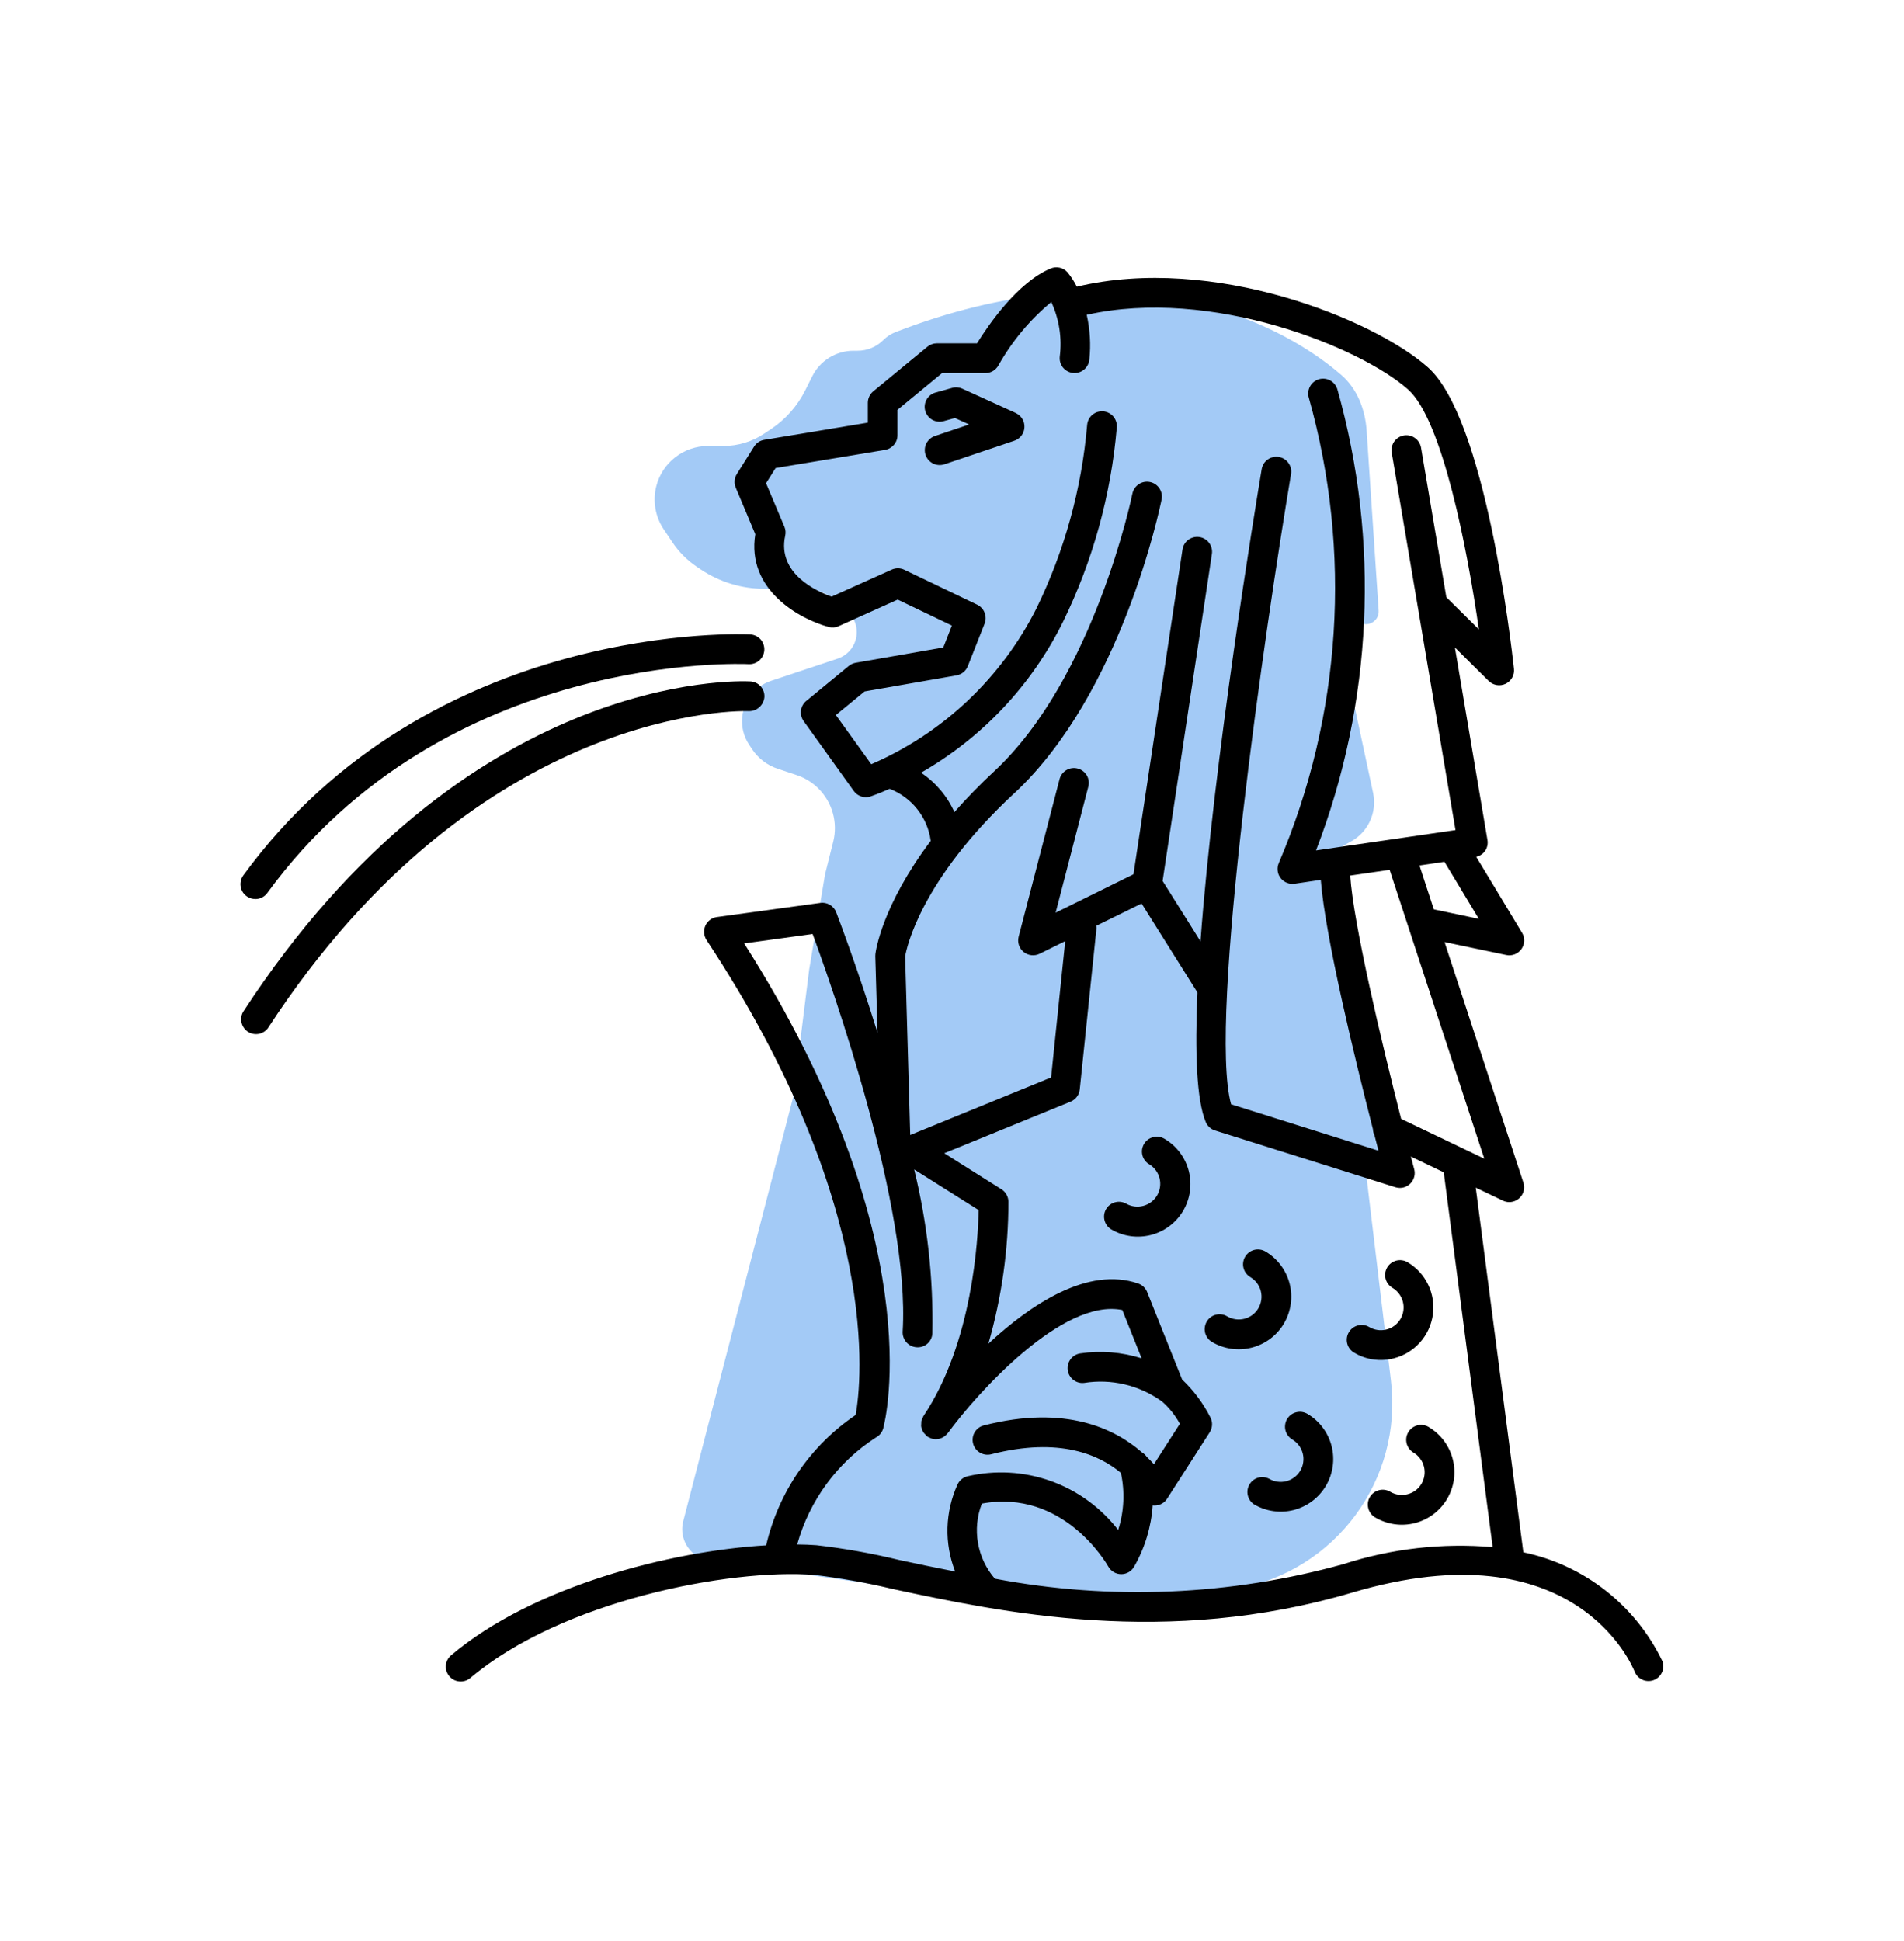 <?xml version="1.0" encoding="UTF-8"?>
<svg xmlns="http://www.w3.org/2000/svg" width="52" height="53" viewBox="0 0 52 53" fill="none">
  <path d="M26.733 43.667L19.38 42.617C18.951 42.556 18.632 42.188 18.632 41.754C18.632 41.681 18.642 41.607 18.66 41.536L21.666 29.943L22.099 26.477L22.532 23.877L22.756 22.982C22.886 22.462 22.733 21.911 22.354 21.532C22.186 21.364 21.982 21.238 21.757 21.163L21.236 20.989C20.953 20.895 20.709 20.708 20.543 20.46L20.46 20.335C20.153 19.875 20.214 19.262 20.605 18.87C20.733 18.743 20.888 18.647 21.059 18.59L22.877 17.984C23.189 17.88 23.399 17.588 23.399 17.259C23.399 17.057 23.319 16.863 23.175 16.72L22.966 16.51C22.688 16.232 22.312 16.077 21.919 16.077H20.873C20.26 16.077 19.66 15.895 19.149 15.555L19.037 15.48C18.77 15.302 18.541 15.072 18.363 14.805L18.124 14.448C17.896 14.105 17.823 13.682 17.922 13.283C18.085 12.633 18.669 12.177 19.34 12.177H19.76C20.155 12.177 20.541 12.06 20.869 11.841L21.058 11.715C21.456 11.45 21.778 11.085 21.992 10.657L22.099 10.443L22.184 10.273C22.398 9.846 22.834 9.577 23.311 9.577H23.423C23.685 9.577 23.936 9.472 24.122 9.287C24.217 9.192 24.332 9.116 24.457 9.068C30.482 6.732 34.734 8.591 36.634 10.24C37.075 10.623 37.287 11.191 37.325 11.774L37.652 16.672C37.671 16.96 37.352 17.145 37.112 16.985C36.852 16.812 36.513 17.042 36.578 17.348L37.501 21.652C37.617 22.196 37.351 22.751 36.853 23C36.336 23.258 36.071 23.844 36.218 24.403L38.014 31.228C38.074 31.455 37.903 31.677 37.669 31.677C37.454 31.677 37.288 31.864 37.314 32.077L37.988 37.7C38.313 40.402 36.477 42.89 33.799 43.377L28.739 43.738C28.07 43.786 27.397 43.762 26.733 43.667Z" fill="#A3CAF6"></path>
  <path d="M27.742 11.277L26.282 10.613C26.195 10.573 26.096 10.565 26.005 10.591L25.556 10.716C25.504 10.73 25.455 10.754 25.413 10.786C25.37 10.819 25.334 10.86 25.308 10.906C25.281 10.953 25.264 11.005 25.257 11.058C25.25 11.111 25.254 11.165 25.269 11.217C25.283 11.269 25.308 11.317 25.341 11.359C25.374 11.402 25.415 11.437 25.462 11.463C25.509 11.489 25.561 11.506 25.614 11.512C25.667 11.518 25.721 11.514 25.773 11.499L26.08 11.414L26.468 11.59L25.534 11.905C25.483 11.922 25.437 11.949 25.396 11.984C25.356 12.02 25.323 12.062 25.299 12.11C25.275 12.158 25.261 12.21 25.258 12.263C25.254 12.317 25.261 12.37 25.278 12.421C25.295 12.472 25.322 12.518 25.357 12.559C25.392 12.599 25.435 12.632 25.483 12.656C25.531 12.68 25.583 12.694 25.636 12.697C25.689 12.701 25.743 12.694 25.794 12.677L27.703 12.034C27.78 12.008 27.848 11.959 27.897 11.894C27.946 11.829 27.975 11.751 27.979 11.669C27.983 11.588 27.963 11.507 27.921 11.438C27.878 11.368 27.816 11.313 27.742 11.279V11.277Z" fill="black"></path>
  <path d="M45.402 45.359C45.04 44.605 44.508 43.945 43.85 43.429C43.191 42.913 42.423 42.556 41.604 42.385L40.304 32.428L41.044 32.782C41.099 32.809 41.159 32.823 41.219 32.823C41.284 32.823 41.347 32.807 41.404 32.778C41.461 32.749 41.511 32.707 41.548 32.655C41.586 32.603 41.611 32.543 41.621 32.479C41.631 32.416 41.625 32.351 41.605 32.29L39.452 25.722L41.135 26.076C41.213 26.093 41.294 26.086 41.368 26.057C41.442 26.028 41.506 25.978 41.552 25.913C41.598 25.849 41.624 25.772 41.627 25.692C41.63 25.613 41.609 25.534 41.567 25.466L40.317 23.395C40.411 23.374 40.494 23.321 40.552 23.244C40.584 23.201 40.606 23.151 40.619 23.098C40.631 23.046 40.633 22.991 40.624 22.938L39.735 17.68L40.657 18.592C40.716 18.652 40.793 18.691 40.876 18.705C40.959 18.719 41.044 18.707 41.12 18.671C41.196 18.634 41.258 18.575 41.299 18.501C41.34 18.428 41.357 18.343 41.347 18.259C41.272 17.564 40.565 11.422 38.997 10.03C37.526 8.722 33.137 6.937 29.409 7.828C29.339 7.688 29.254 7.557 29.156 7.436C29.1 7.372 29.025 7.328 28.942 7.309C28.86 7.29 28.773 7.298 28.695 7.33C27.79 7.708 26.989 8.88 26.684 9.374H25.587C25.493 9.374 25.402 9.407 25.329 9.467L23.849 10.685C23.803 10.723 23.765 10.771 23.74 10.826C23.714 10.88 23.701 10.939 23.701 10.999V11.54L20.872 12.01C20.815 12.019 20.761 12.04 20.713 12.072C20.666 12.104 20.625 12.146 20.595 12.194L20.125 12.941C20.09 12.997 20.069 13.059 20.064 13.124C20.058 13.19 20.069 13.255 20.094 13.315L20.628 14.586C20.384 16.092 21.817 16.899 22.631 17.119C22.722 17.143 22.818 17.136 22.904 17.098L24.517 16.372L25.997 17.081L25.762 17.679L23.37 18.097C23.301 18.109 23.237 18.139 23.182 18.183L22.02 19.138C21.94 19.203 21.889 19.297 21.875 19.399C21.862 19.501 21.888 19.605 21.948 19.689L23.318 21.598C23.368 21.668 23.439 21.72 23.521 21.747C23.603 21.774 23.691 21.774 23.773 21.748C23.805 21.737 24.001 21.67 24.296 21.538C24.593 21.653 24.855 21.845 25.052 22.095C25.25 22.345 25.377 22.644 25.419 22.96C24.083 24.734 23.916 25.977 23.908 26.048C23.906 26.068 23.905 26.088 23.905 26.108L23.966 28.199C23.403 26.384 22.886 25.037 22.837 24.909C22.804 24.823 22.743 24.752 22.664 24.705C22.585 24.659 22.493 24.64 22.403 24.653L19.58 25.04C19.512 25.049 19.447 25.076 19.392 25.117C19.337 25.158 19.293 25.212 19.265 25.275C19.236 25.337 19.224 25.406 19.23 25.475C19.235 25.543 19.258 25.609 19.296 25.667C24.083 32.919 23.529 37.743 23.369 38.636C22.134 39.471 21.261 40.742 20.925 42.195C18.31 42.349 14.553 43.312 12.324 45.194C12.283 45.228 12.248 45.27 12.223 45.317C12.198 45.365 12.182 45.417 12.178 45.47C12.173 45.524 12.178 45.578 12.194 45.629C12.211 45.681 12.237 45.728 12.271 45.769C12.306 45.81 12.349 45.844 12.396 45.869C12.444 45.893 12.496 45.908 12.55 45.912C12.604 45.917 12.658 45.91 12.709 45.893C12.76 45.877 12.807 45.85 12.848 45.815C15.343 43.709 19.909 42.827 22.238 43.002C22.963 43.089 23.682 43.218 24.391 43.389C27.363 44.025 31.854 44.987 36.936 43.483C43.01 41.685 44.58 45.483 44.646 45.65C44.686 45.748 44.764 45.826 44.861 45.868C44.958 45.91 45.068 45.912 45.167 45.874C45.266 45.836 45.346 45.761 45.39 45.664C45.435 45.568 45.439 45.458 45.404 45.358L45.402 45.359ZM38.266 30.55C37.718 28.4 36.956 25.185 36.876 23.907L37.952 23.75L40.537 31.637L38.266 30.55ZM39.159 24.83L38.767 23.631L39.449 23.531L40.388 25.089L39.159 24.83ZM27.7 21.661C30.625 18.947 31.681 13.856 31.724 13.64C31.746 13.534 31.724 13.425 31.665 13.335C31.605 13.245 31.513 13.182 31.407 13.161C31.302 13.139 31.192 13.16 31.102 13.22C31.012 13.279 30.949 13.372 30.927 13.478C30.918 13.528 29.884 18.525 27.149 21.063C26.77 21.415 26.408 21.786 26.065 22.174C25.869 21.736 25.553 21.364 25.154 21.098C26.829 20.14 28.181 18.703 29.035 16.972C29.847 15.31 30.344 13.512 30.501 11.669C30.51 11.562 30.475 11.455 30.406 11.373C30.336 11.291 30.236 11.24 30.129 11.231C30.021 11.223 29.915 11.257 29.833 11.327C29.751 11.396 29.7 11.496 29.691 11.604C29.542 13.345 29.072 15.045 28.305 16.615C27.346 18.517 25.75 20.022 23.795 20.867L22.828 19.524L23.614 18.879L26.124 18.441C26.192 18.429 26.257 18.399 26.311 18.355C26.365 18.311 26.407 18.254 26.432 18.189L26.891 17.027C26.928 16.931 26.928 16.825 26.89 16.729C26.853 16.633 26.78 16.556 26.688 16.511L24.697 15.557C24.643 15.531 24.585 15.518 24.526 15.517C24.467 15.517 24.409 15.529 24.355 15.553L22.712 16.291C22.32 16.153 21.216 15.665 21.445 14.626C21.463 14.544 21.455 14.459 21.423 14.382L20.922 13.194L21.183 12.78L24.171 12.284C24.266 12.268 24.352 12.219 24.414 12.146C24.477 12.073 24.511 11.98 24.511 11.883V11.19L25.73 10.187H26.912C26.984 10.187 27.055 10.168 27.117 10.132C27.179 10.095 27.23 10.043 27.266 9.981C27.637 9.319 28.128 8.731 28.712 8.246C28.928 8.712 29.008 9.23 28.943 9.739C28.932 9.846 28.964 9.954 29.032 10.037C29.1 10.12 29.199 10.173 29.306 10.184C29.413 10.195 29.52 10.163 29.604 10.094C29.687 10.026 29.74 9.928 29.751 9.82C29.795 9.411 29.77 8.998 29.679 8.596C33.073 7.831 37.149 9.474 38.457 10.636C39.392 11.468 40.073 14.98 40.389 17.185L39.501 16.307L38.81 12.223C38.792 12.117 38.733 12.022 38.645 11.96C38.557 11.897 38.448 11.872 38.342 11.89C38.236 11.908 38.141 11.967 38.078 12.055C38.016 12.143 37.991 12.252 38.009 12.358L39.751 22.665L39.598 22.687L35.942 23.221C37.49 19.198 37.694 14.783 36.526 10.634C36.496 10.531 36.427 10.443 36.333 10.39C36.239 10.338 36.127 10.325 36.024 10.354C35.92 10.384 35.832 10.453 35.78 10.547C35.727 10.642 35.715 10.753 35.744 10.856C36.93 15.063 36.641 19.549 34.924 23.568C34.897 23.629 34.887 23.697 34.893 23.764C34.898 23.831 34.921 23.895 34.958 23.951C34.995 24.007 35.045 24.053 35.105 24.085C35.164 24.117 35.23 24.134 35.297 24.134C35.317 24.134 35.336 24.133 35.356 24.13L36.072 24.024C36.19 25.571 37.009 28.933 37.496 30.831C37.497 30.89 37.513 30.949 37.54 31.003C37.581 31.153 37.615 31.293 37.648 31.42L33.622 30.152C32.987 27.859 34.573 17.034 35.259 12.945C35.268 12.892 35.267 12.838 35.255 12.786C35.242 12.734 35.22 12.685 35.189 12.642C35.158 12.598 35.119 12.561 35.074 12.533C35.029 12.505 34.978 12.486 34.926 12.477C34.873 12.468 34.819 12.47 34.767 12.482C34.715 12.494 34.666 12.516 34.623 12.547C34.579 12.578 34.542 12.617 34.514 12.662C34.486 12.707 34.467 12.758 34.458 12.81C34.278 13.887 33.152 20.728 32.787 25.703L31.752 24.054L33.098 15.127C33.114 15.02 33.087 14.911 33.023 14.825C32.96 14.738 32.864 14.68 32.757 14.664C32.651 14.648 32.542 14.675 32.455 14.738C32.369 14.802 32.311 14.898 32.295 15.005L30.956 23.872L28.83 24.921L29.727 21.464C29.75 21.361 29.732 21.254 29.677 21.164C29.622 21.075 29.534 21.01 29.432 20.984C29.331 20.957 29.223 20.971 29.131 21.023C29.04 21.075 28.971 21.16 28.941 21.261L27.82 25.576C27.801 25.651 27.803 25.73 27.827 25.804C27.852 25.878 27.896 25.944 27.957 25.993C28.017 26.042 28.09 26.073 28.168 26.081C28.245 26.09 28.323 26.076 28.393 26.042L29.092 25.697L28.706 29.42L24.859 30.991L24.72 26.116C24.758 25.885 25.144 24.032 27.701 21.659L27.7 21.661ZM22.3 42.192C22.134 42.179 21.956 42.173 21.772 42.171C22.107 40.966 22.873 39.925 23.925 39.248C23.973 39.222 24.016 39.186 24.05 39.143C24.084 39.099 24.109 39.05 24.123 38.997C24.18 38.784 25.435 33.801 20.324 25.759L22.193 25.502C22.715 26.916 24.861 32.97 24.653 36.355C24.65 36.409 24.657 36.462 24.675 36.513C24.692 36.563 24.719 36.61 24.755 36.65C24.79 36.69 24.833 36.722 24.881 36.746C24.929 36.769 24.981 36.783 25.034 36.786C25.087 36.79 25.141 36.783 25.192 36.767C25.243 36.749 25.29 36.722 25.33 36.687C25.37 36.651 25.402 36.608 25.425 36.56C25.449 36.511 25.462 36.459 25.464 36.406C25.493 34.899 25.326 33.395 24.967 31.931L26.728 33.041C26.713 33.835 26.562 36.663 25.221 38.665C25.209 38.687 25.199 38.71 25.192 38.734C25.18 38.757 25.17 38.781 25.162 38.806C25.159 38.832 25.158 38.859 25.159 38.885C25.151 38.937 25.16 38.99 25.186 39.036C25.194 39.06 25.203 39.083 25.215 39.105C25.232 39.128 25.251 39.149 25.272 39.168C25.286 39.186 25.301 39.203 25.318 39.218C25.32 39.218 25.324 39.221 25.326 39.222C25.329 39.224 25.329 39.227 25.332 39.228C25.354 39.241 25.377 39.252 25.401 39.261C25.413 39.266 25.425 39.274 25.438 39.278C25.535 39.309 25.64 39.301 25.732 39.256L25.741 39.253C25.794 39.225 25.841 39.186 25.877 39.138C25.88 39.135 25.884 39.134 25.886 39.131C26.674 38.054 29.019 35.436 30.651 35.769L31.179 37.089C30.636 36.917 30.061 36.871 29.498 36.955C29.393 36.972 29.299 37.03 29.236 37.116C29.173 37.202 29.146 37.309 29.161 37.414C29.176 37.52 29.233 37.615 29.317 37.679C29.402 37.744 29.509 37.773 29.614 37.759C30.343 37.643 31.089 37.815 31.693 38.238C31.701 38.245 31.711 38.247 31.72 38.253C31.728 38.258 31.729 38.263 31.735 38.267C31.933 38.44 32.098 38.646 32.223 38.877L31.515 39.98C31.457 39.915 31.39 39.846 31.318 39.777C31.284 39.728 31.24 39.687 31.188 39.657C30.457 39.016 29.108 38.347 26.868 38.921C26.764 38.947 26.674 39.015 26.619 39.108C26.564 39.201 26.549 39.311 26.576 39.416C26.603 39.52 26.67 39.61 26.763 39.664C26.856 39.719 26.967 39.735 27.071 39.708C28.944 39.228 30.033 39.73 30.613 40.217C30.725 40.734 30.7 41.271 30.538 41.775C30.064 41.162 29.425 40.698 28.695 40.438C27.966 40.178 27.177 40.134 26.423 40.31C26.365 40.324 26.31 40.351 26.263 40.389C26.217 40.426 26.179 40.474 26.153 40.528C25.983 40.9 25.889 41.303 25.877 41.712C25.866 42.122 25.937 42.529 26.086 42.91C25.543 42.805 25.03 42.696 24.561 42.596C23.817 42.414 23.061 42.28 22.3 42.192ZM36.705 42.704C33.599 43.568 30.337 43.705 27.17 43.105C26.931 42.827 26.771 42.49 26.709 42.129C26.646 41.768 26.683 41.397 26.816 41.055C29.041 40.649 30.217 42.686 30.269 42.774C30.304 42.837 30.355 42.889 30.417 42.926C30.479 42.962 30.55 42.982 30.622 42.982C30.693 42.982 30.764 42.963 30.826 42.927C30.888 42.891 30.939 42.839 30.975 42.776C31.268 42.264 31.441 41.692 31.481 41.103C31.49 41.103 31.498 41.108 31.507 41.108H31.533C31.601 41.108 31.668 41.091 31.728 41.059C31.788 41.026 31.838 40.979 31.875 40.921L33.038 39.109C33.076 39.049 33.098 38.98 33.102 38.908C33.105 38.837 33.09 38.766 33.057 38.703C32.861 38.316 32.6 37.965 32.285 37.667L31.33 35.279C31.308 35.225 31.275 35.176 31.233 35.136C31.191 35.096 31.141 35.065 31.086 35.046C29.718 34.572 28.161 35.607 26.994 36.688C27.357 35.426 27.541 34.12 27.541 32.807C27.539 32.74 27.521 32.675 27.488 32.617C27.455 32.558 27.408 32.509 27.351 32.473L25.788 31.489L29.239 30.08C29.307 30.052 29.366 30.006 29.41 29.948C29.454 29.889 29.482 29.819 29.489 29.746L29.946 25.346C29.946 25.324 29.944 25.302 29.939 25.279L31.178 24.67L32.703 27.099C32.631 28.738 32.68 30.038 32.93 30.637C32.953 30.691 32.988 30.74 33.031 30.78C33.075 30.82 33.127 30.85 33.183 30.867L38.109 32.417C38.148 32.429 38.189 32.436 38.231 32.436C38.293 32.436 38.355 32.421 38.41 32.394C38.467 32.366 38.515 32.326 38.553 32.276C38.591 32.227 38.617 32.169 38.629 32.108C38.642 32.047 38.639 31.984 38.623 31.924C38.595 31.819 38.564 31.703 38.531 31.579L39.43 32.01L40.766 42.244C39.395 42.126 38.013 42.282 36.703 42.704L36.705 42.704Z" fill="black"></path>
  <path d="M38.067 37.089C38.342 37.018 38.59 36.868 38.779 36.657C38.969 36.446 39.091 36.183 39.132 35.902C39.172 35.621 39.128 35.335 39.005 35.079C38.883 34.823 38.687 34.609 38.443 34.465C38.397 34.437 38.346 34.419 38.293 34.412C38.24 34.404 38.187 34.407 38.135 34.42C38.083 34.434 38.035 34.457 37.992 34.489C37.949 34.521 37.913 34.561 37.886 34.607C37.859 34.653 37.841 34.704 37.833 34.757C37.826 34.809 37.828 34.863 37.842 34.915C37.855 34.967 37.878 35.015 37.91 35.058C37.942 35.101 37.982 35.136 38.028 35.164C38.17 35.248 38.273 35.385 38.314 35.545C38.355 35.704 38.331 35.874 38.247 36.016C38.163 36.158 38.026 36.261 37.866 36.301C37.706 36.343 37.536 36.318 37.395 36.234C37.302 36.179 37.191 36.163 37.087 36.19C36.982 36.217 36.893 36.284 36.838 36.377C36.783 36.469 36.767 36.58 36.794 36.685C36.821 36.789 36.888 36.879 36.981 36.933C37.142 37.03 37.322 37.094 37.508 37.12C37.695 37.147 37.885 37.136 38.067 37.089L38.067 37.089ZM31.808 31.097C31.762 31.069 31.711 31.05 31.658 31.041C31.604 31.033 31.55 31.035 31.497 31.048C31.445 31.061 31.395 31.084 31.352 31.116C31.308 31.148 31.272 31.189 31.244 31.235C31.217 31.282 31.199 31.334 31.191 31.387C31.184 31.441 31.188 31.495 31.201 31.547C31.215 31.6 31.24 31.649 31.273 31.691C31.306 31.734 31.348 31.77 31.395 31.796C31.532 31.883 31.631 32.019 31.67 32.177C31.708 32.335 31.683 32.502 31.6 32.642C31.517 32.781 31.383 32.883 31.226 32.925C31.069 32.968 30.902 32.947 30.76 32.867C30.668 32.814 30.558 32.8 30.455 32.827C30.352 32.854 30.264 32.921 30.209 33.013C30.155 33.104 30.139 33.214 30.165 33.317C30.19 33.42 30.255 33.51 30.346 33.566C30.508 33.662 30.687 33.725 30.874 33.752C31.06 33.778 31.25 33.768 31.433 33.721C31.615 33.674 31.787 33.592 31.937 33.479C32.088 33.366 32.215 33.225 32.311 33.063C32.407 32.901 32.47 32.721 32.497 32.535C32.524 32.348 32.513 32.158 32.467 31.976C32.42 31.793 32.338 31.622 32.225 31.471C32.112 31.32 31.97 31.193 31.808 31.097ZM35.065 36.138C35.161 35.975 35.224 35.796 35.251 35.61C35.278 35.423 35.267 35.233 35.221 35.051C35.174 34.868 35.092 34.697 34.979 34.546C34.866 34.395 34.724 34.268 34.562 34.172C34.516 34.145 34.465 34.127 34.413 34.12C34.36 34.112 34.306 34.115 34.254 34.128C34.203 34.141 34.154 34.165 34.111 34.197C34.069 34.229 34.033 34.269 34.006 34.315C33.978 34.361 33.961 34.411 33.953 34.464C33.945 34.517 33.948 34.571 33.962 34.623C33.975 34.674 33.998 34.723 34.03 34.765C34.062 34.808 34.102 34.844 34.148 34.871C34.218 34.913 34.28 34.968 34.329 35.033C34.378 35.099 34.414 35.173 34.434 35.252C34.454 35.331 34.459 35.413 34.447 35.494C34.435 35.575 34.408 35.653 34.367 35.723C34.325 35.794 34.27 35.855 34.205 35.904C34.139 35.953 34.065 35.989 33.986 36.009C33.907 36.029 33.824 36.034 33.743 36.022C33.663 36.011 33.585 35.983 33.514 35.942C33.468 35.914 33.418 35.897 33.365 35.889C33.312 35.882 33.258 35.884 33.207 35.898C33.155 35.911 33.106 35.934 33.064 35.966C33.021 35.998 32.985 36.038 32.958 36.084C32.931 36.13 32.913 36.181 32.905 36.234C32.897 36.286 32.9 36.34 32.913 36.392C32.927 36.444 32.95 36.492 32.982 36.535C33.014 36.578 33.054 36.614 33.1 36.641C33.427 36.835 33.818 36.891 34.187 36.796C34.556 36.702 34.871 36.465 35.066 36.138L35.065 36.138ZM35.708 38.606C35.662 38.579 35.611 38.561 35.559 38.553C35.506 38.546 35.452 38.549 35.4 38.562C35.349 38.575 35.3 38.598 35.257 38.63C35.215 38.662 35.179 38.702 35.151 38.748C35.124 38.794 35.106 38.845 35.099 38.898C35.091 38.951 35.094 39.005 35.107 39.056C35.12 39.108 35.144 39.157 35.176 39.199C35.208 39.242 35.248 39.278 35.294 39.305C35.364 39.347 35.426 39.402 35.475 39.467C35.524 39.533 35.559 39.607 35.58 39.687C35.6 39.766 35.604 39.848 35.592 39.929C35.581 40.01 35.553 40.088 35.512 40.158C35.427 40.3 35.29 40.403 35.13 40.444C34.97 40.485 34.8 40.461 34.658 40.376C34.566 40.33 34.46 40.32 34.361 40.348C34.262 40.377 34.177 40.443 34.125 40.532C34.072 40.621 34.055 40.726 34.078 40.827C34.1 40.928 34.16 41.016 34.246 41.074C34.408 41.17 34.587 41.233 34.774 41.26C34.96 41.287 35.15 41.277 35.333 41.23C35.515 41.183 35.687 41.101 35.837 40.988C35.988 40.875 36.115 40.733 36.211 40.571C36.307 40.409 36.37 40.23 36.397 40.043C36.424 39.857 36.413 39.667 36.367 39.484C36.32 39.302 36.238 39.13 36.125 38.98C36.012 38.829 35.87 38.702 35.708 38.606ZM39.017 38.963C38.972 38.936 38.921 38.918 38.868 38.911C38.815 38.903 38.761 38.906 38.71 38.919C38.658 38.933 38.609 38.956 38.567 38.988C38.524 39.02 38.488 39.06 38.461 39.106C38.434 39.152 38.416 39.203 38.408 39.255C38.401 39.308 38.404 39.362 38.417 39.414C38.43 39.465 38.453 39.514 38.486 39.557C38.517 39.599 38.558 39.635 38.603 39.663C38.674 39.704 38.735 39.759 38.784 39.825C38.833 39.89 38.869 39.964 38.889 40.044C38.909 40.123 38.914 40.205 38.902 40.286C38.891 40.367 38.863 40.445 38.822 40.515C38.78 40.585 38.725 40.647 38.66 40.696C38.594 40.745 38.52 40.78 38.441 40.8C38.362 40.821 38.279 40.825 38.198 40.814C38.117 40.802 38.04 40.775 37.969 40.733C37.877 40.678 37.766 40.662 37.662 40.689C37.557 40.716 37.468 40.783 37.413 40.876C37.358 40.968 37.342 41.079 37.369 41.183C37.396 41.288 37.463 41.377 37.555 41.432C37.883 41.626 38.274 41.682 38.642 41.588C39.011 41.493 39.327 41.257 39.521 40.929C39.715 40.602 39.771 40.211 39.676 39.842C39.582 39.474 39.345 39.158 39.018 38.964L39.017 38.963ZM6.972 24.548C7.037 24.549 7.1 24.534 7.157 24.505C7.214 24.476 7.263 24.434 7.301 24.382C12.149 17.744 20.36 18.13 20.444 18.135C20.552 18.141 20.658 18.104 20.738 18.033C20.819 17.961 20.868 17.86 20.874 17.752C20.88 17.645 20.843 17.539 20.772 17.458C20.7 17.378 20.599 17.329 20.491 17.323C20.402 17.318 11.761 16.897 6.645 23.901C6.6 23.962 6.574 24.034 6.568 24.108C6.562 24.183 6.576 24.258 6.61 24.325C6.644 24.392 6.696 24.448 6.76 24.487C6.824 24.526 6.897 24.547 6.972 24.547V24.548Z" fill="black"></path>
  <path d="M20.451 19.417C20.558 19.419 20.661 19.38 20.74 19.308C20.819 19.237 20.868 19.138 20.877 19.032C20.883 18.924 20.845 18.819 20.773 18.739C20.701 18.659 20.6 18.611 20.493 18.606C20.175 18.588 12.703 18.312 6.637 27.633C6.587 27.723 6.573 27.828 6.598 27.928C6.623 28.028 6.684 28.114 6.77 28.171C6.856 28.227 6.96 28.248 7.061 28.231C7.162 28.213 7.253 28.158 7.315 28.077C13.115 19.168 20.376 19.413 20.451 19.417Z" fill="black"></path>
</svg>
